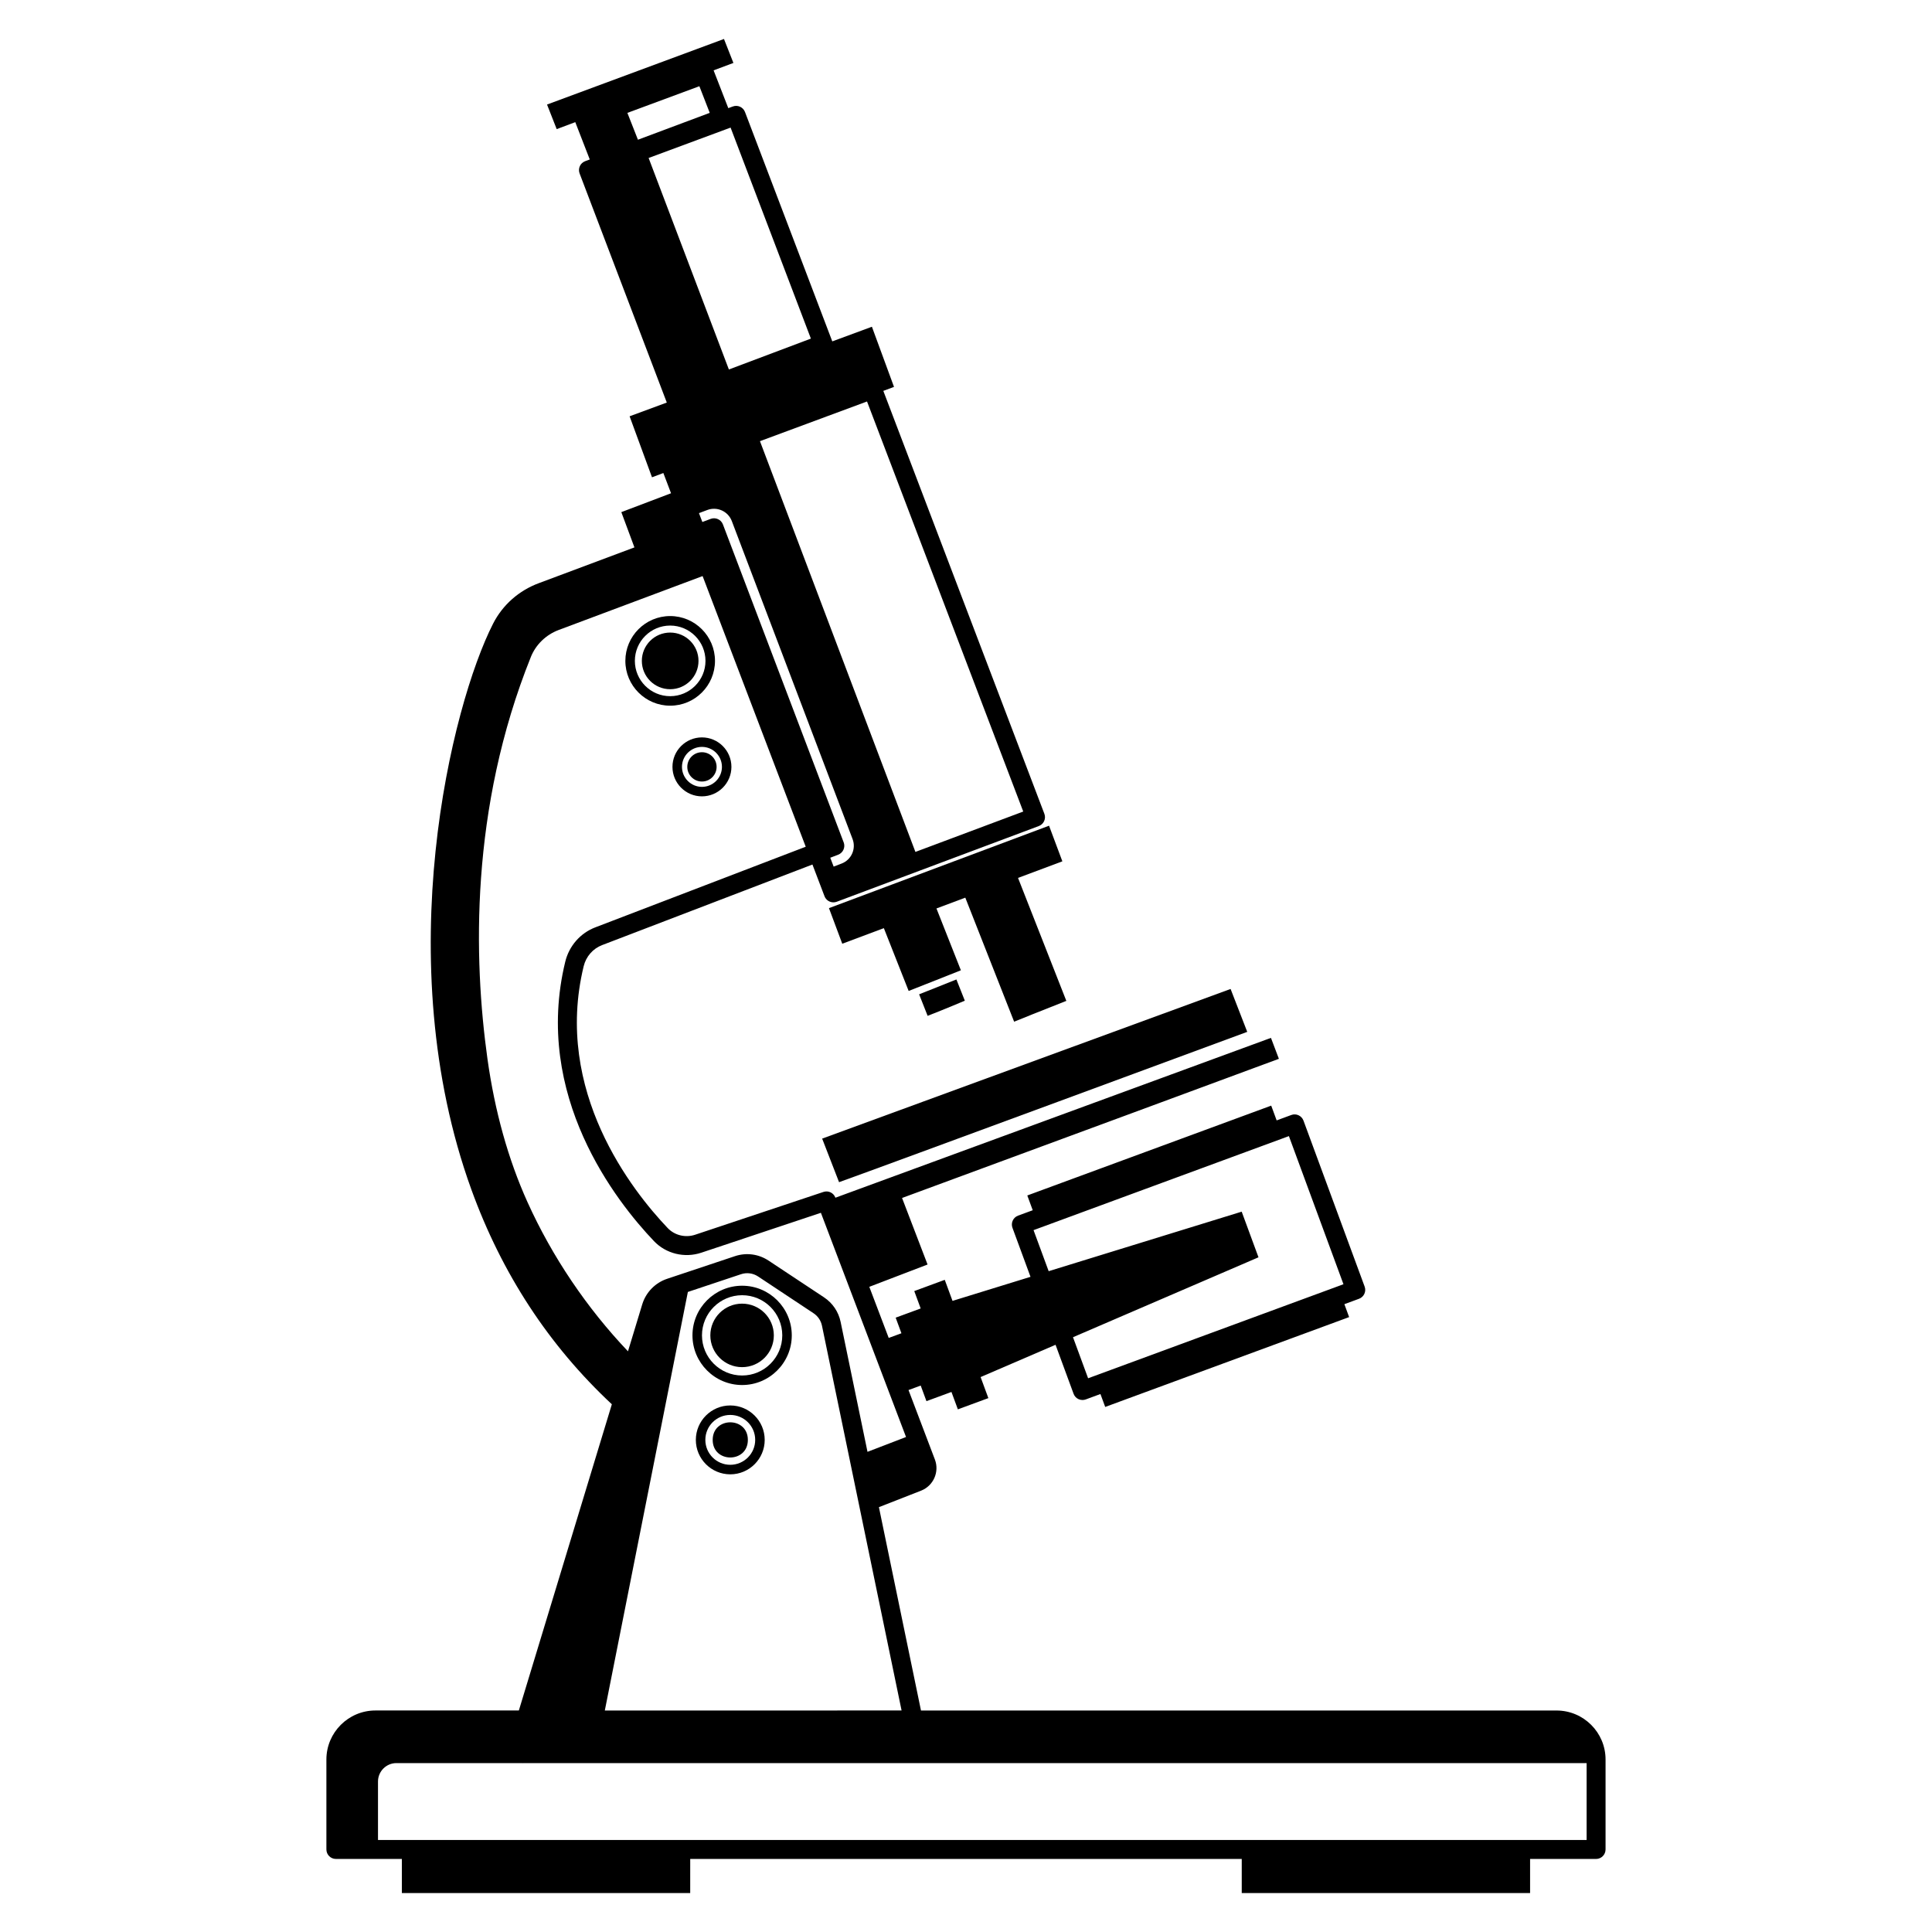 <?xml version="1.0" encoding="UTF-8"?>
<!-- Uploaded to: ICON Repo, www.svgrepo.com, Generator: ICON Repo Mixer Tools -->
<svg fill="#000000" width="800px" height="800px" version="1.1" viewBox="144 144 512 512" xmlns="http://www.w3.org/2000/svg">
 <g>
  <path d="m397.46 403.57-9.883 3.934 2.254 5.707c4.992-1.945 9.855-4.019 9.855-4.019z"/>
  <path d="m366.36 457.29c11.148-3.981 108.17-39.836 108.17-39.836l-4.41-11.367-108.24 39.656z"/>
  <path d="m340.67 484.73c-7.254 0-13.16 5.906-13.16 13.156 0 7.254 5.906 13.16 13.16 13.16 7.254 0 13.16-5.906 13.16-13.16-0.004-7.25-5.902-13.156-13.16-13.156zm0 23.793c-5.871 0-10.641-4.769-10.641-10.641 0-5.863 4.777-10.637 10.641-10.637s10.641 4.769 10.641 10.637c-0.004 5.871-4.773 10.641-10.641 10.641z"/>
  <path d="m337.53 516.46c-5.031 0-9.125 4.09-9.125 9.129 0 5.027 4.09 9.125 9.125 9.125 5.031 0 9.125-4.09 9.125-9.125 0-5.039-4.098-9.129-9.125-9.129zm0 15.727c-3.641 0-6.606-2.961-6.606-6.606 0-3.648 2.961-6.609 6.606-6.609 3.641 0 6.606 2.961 6.606 6.609 0 3.644-2.965 6.606-6.606 6.606z"/>
  <path d="m340.66 489.48c-4.644 0-8.414 3.769-8.414 8.414s3.769 8.414 8.414 8.414c4.644 0 8.414-3.769 8.414-8.414 0.004-4.648-3.762-8.414-8.414-8.414z"/>
  <path d="m342.19 525.59c0 6.211-9.32 6.211-9.32 0 0-6.215 9.32-6.215 9.32 0"/>
  <path d="m556.5 597.3h-168.43l-11.148-53.887 11.199-4.383c3.246-1.281 4.875-4.961 3.641-8.227l-6.996-18.426 3.231-1.188 1.523 4.133 6.625-2.438 1.699 4.609 8.082-2.977-2.055-5.578 19.859-8.555 4.781 12.988c0.227 0.625 0.699 1.137 1.305 1.414 0.332 0.152 0.699 0.23 1.059 0.23 0.297 0 0.59-0.051 0.871-0.156l3.879-1.43 1.266 3.426 64.641-23.809-1.258-3.426 3.879-1.43c0.625-0.227 1.137-0.699 1.414-1.305 0.281-0.609 0.309-1.305 0.074-1.93l-16.203-43.977c-0.48-1.309-1.945-1.984-3.234-1.492l-3.879 1.43-1.441-3.914-64.641 23.809 1.441 3.914-3.879 1.426c-1.305 0.48-1.977 1.93-1.492 3.234l4.781 12.988-20.668 6.375-2.055-5.578-8.082 2.977 1.699 4.609-6.625 2.438 1.523 4.133-3.367 1.238-5.144-13.543 15.438-5.914-6.758-17.633c33.449-12.305 99.863-36.879 99.863-36.879l-2.102-5.547-115.42 42.355-0.016-0.035c-0.48-1.266-1.867-1.926-3.148-1.496l-33.988 11.336c-2.602 0.875-5.457 0.168-7.297-1.762-9.375-9.836-30.309-36.281-22.27-69.375 0.629-2.59 2.453-4.684 4.891-5.613l55.738-21.352 3.199 8.402c0.383 1.004 1.34 1.621 2.352 1.621 0.297 0 0.594-0.051 0.887-0.16 11.082-4.168 53.551-20.059 53.551-20.059 0.629-0.23 1.137-0.711 1.414-1.32 0.277-0.613 0.297-1.309 0.055-1.934l-42.676-112.07c1.785-0.664 2.832-1.055 2.832-1.055l-5.856-15.941-10.5 3.879-23.133-60.785c-0.492-1.293-1.934-1.953-3.231-1.465l-1.195 0.441-3.894-10.016c3.195-1.195 5.25-1.965 5.25-1.965l-2.5-6.352-46.891 17.375 2.559 6.516c1.234-0.465 2.926-1.098 4.926-1.848l3.84 9.891-1.219 0.453c-0.629 0.23-1.145 0.711-1.414 1.32-0.277 0.609-0.301 1.309-0.059 1.934l23.105 60.711-9.855 3.641 5.934 16.164c0.855-0.324 1.867-0.699 3.008-1.129l2.039 5.359c-4.223 1.602-8.695 3.301-13.176 5.004l3.473 9.344-25.293 9.465c-5.301 1.953-9.617 5.762-12.156 10.727-11.008 21.562-27.75 89.254-5.777 149.95 8.098 22.359 20.566 41.379 37.242 56.941l-24.645 81.148h-38.004c-7.168 0-13 5.828-13 13v23.824c0 1.391 1.129 2.519 2.519 2.519h17.48v9.035h76.414l0.004-9.031h146.16v9.035h76.414v-9.035h17.48c1.391 0 2.519-1.129 2.519-2.519v-23.824c0.012-7.168-5.82-12.996-12.992-12.996zm-138.6-127.3 67.672-24.922 14.461 39.258-67.672 24.922-4.004-10.879 49.156-21.18-4.453-12.094-51.152 15.773zm-104.84-288.97-2.797-7.113 19.078-7.07 2.746 7.062c-3.949 1.477-12.059 4.512-19.027 7.121zm-8.777 416.27 22.008-110.92 14.062-4.691c1.551-0.527 3.219-0.297 4.578 0.609l14.656 9.719c1.168 0.77 1.965 1.953 2.246 3.32l21.094 101.96zm-2.496-207.55c-3.984 1.512-6.973 4.926-7.992 9.129-8.625 35.508 13.574 63.605 23.52 74.035 3.184 3.344 8.105 4.543 12.535 3.066l31.695-10.574 22.562 59.414-10.211 3.93-7.125-34.441c-0.555-2.672-2.117-4.984-4.398-6.5l-14.66-9.711c-2.66-1.773-5.93-2.211-8.957-1.195l-17.957 5.992c-3.16 1.055-5.629 3.586-6.602 6.781l-3.777 12.438c-10.855-11.418-20.07-25.004-26.656-39.594-5.078-11.262-8.645-24.031-10.59-37.957-3.672-26.348-4.66-66.223 11.516-106.48 1.316-3.269 4-5.863 7.359-7.129l38.148-14.289 27.328 71.727zm65.797-22.508-32.004-84.27c-0.492-1.289-1.945-1.949-3.238-1.465l-2.211 0.828-0.898-2.352 2.223-0.832c2.59-0.973 5.492 0.336 6.481 2.934l32.004 84.273c0.984 2.594-0.312 5.5-2.906 6.492l-2.109 0.812-0.898-2.352 2.106-0.805c1.297-0.512 1.945-1.965 1.453-3.266zm19.012 2.531-41.199-108.86 28.375-10.516 41.398 108.67c-5 1.871-17.105 6.406-28.574 10.699zm-27.703-136.04-21.73 8.184-21.273-56.051 21.723-8.051zm-114.72 397.88v-15.488c0-2.695 2.188-4.887 4.883-4.887h33.352l0.121 0.035 0.012-0.035h281.93v20.375z"/>
  <path d="m367.21 394.1c2.324-0.871 6.289-2.359 11.02-4.133l6.574 16.645c4.992-1.945 13.84-5.477 13.84-5.477l-6.473-16.383c2.551-0.953 5.113-1.914 7.644-2.863l12.938 32.867c1.375-0.551 3.09-1.215 4.797-1.93 4.465-1.762 9.039-3.582 9.039-3.582l-12.801-32.586c6.914-2.59 11.75-4.398 11.75-4.398l-3.531-9.438s-47.238 17.68-58.324 21.844z"/>
  <path d="m333.48 319.14c0-6.551-5.332-11.879-11.879-11.879-6.551 0-11.875 5.332-11.875 11.879 0 6.551 5.332 11.875 11.875 11.875 6.551 0 11.879-5.324 11.879-11.875zm-11.879 9.355c-5.16 0-9.355-4.195-9.355-9.355s4.195-9.359 9.355-9.359c5.16 0 9.359 4.195 9.359 9.359s-4.199 9.355-9.359 9.355z"/>
  <path d="m329.11 319.14c0 4.148-3.363 7.508-7.508 7.508s-7.508-3.359-7.508-7.508c0-4.144 3.363-7.504 7.508-7.504s7.508 3.359 7.508 7.504"/>
  <path d="m322.21 347.23c0 4.309 3.508 7.812 7.812 7.812 4.309 0 7.812-3.508 7.812-7.812 0-4.309-3.508-7.812-7.812-7.812-4.309 0-7.812 3.504-7.812 7.812zm13.113 0c0 2.922-2.379 5.297-5.297 5.297-2.918 0-5.297-2.379-5.297-5.297s2.379-5.297 5.297-5.297c2.918 0.004 5.297 2.379 5.297 5.297z"/>
  <path d="m326.14 347.23c0 2.144 1.738 3.883 3.883 3.883s3.883-1.738 3.883-3.883-1.738-3.883-3.883-3.883-3.883 1.738-3.883 3.883z"/>
 </g>
</svg>